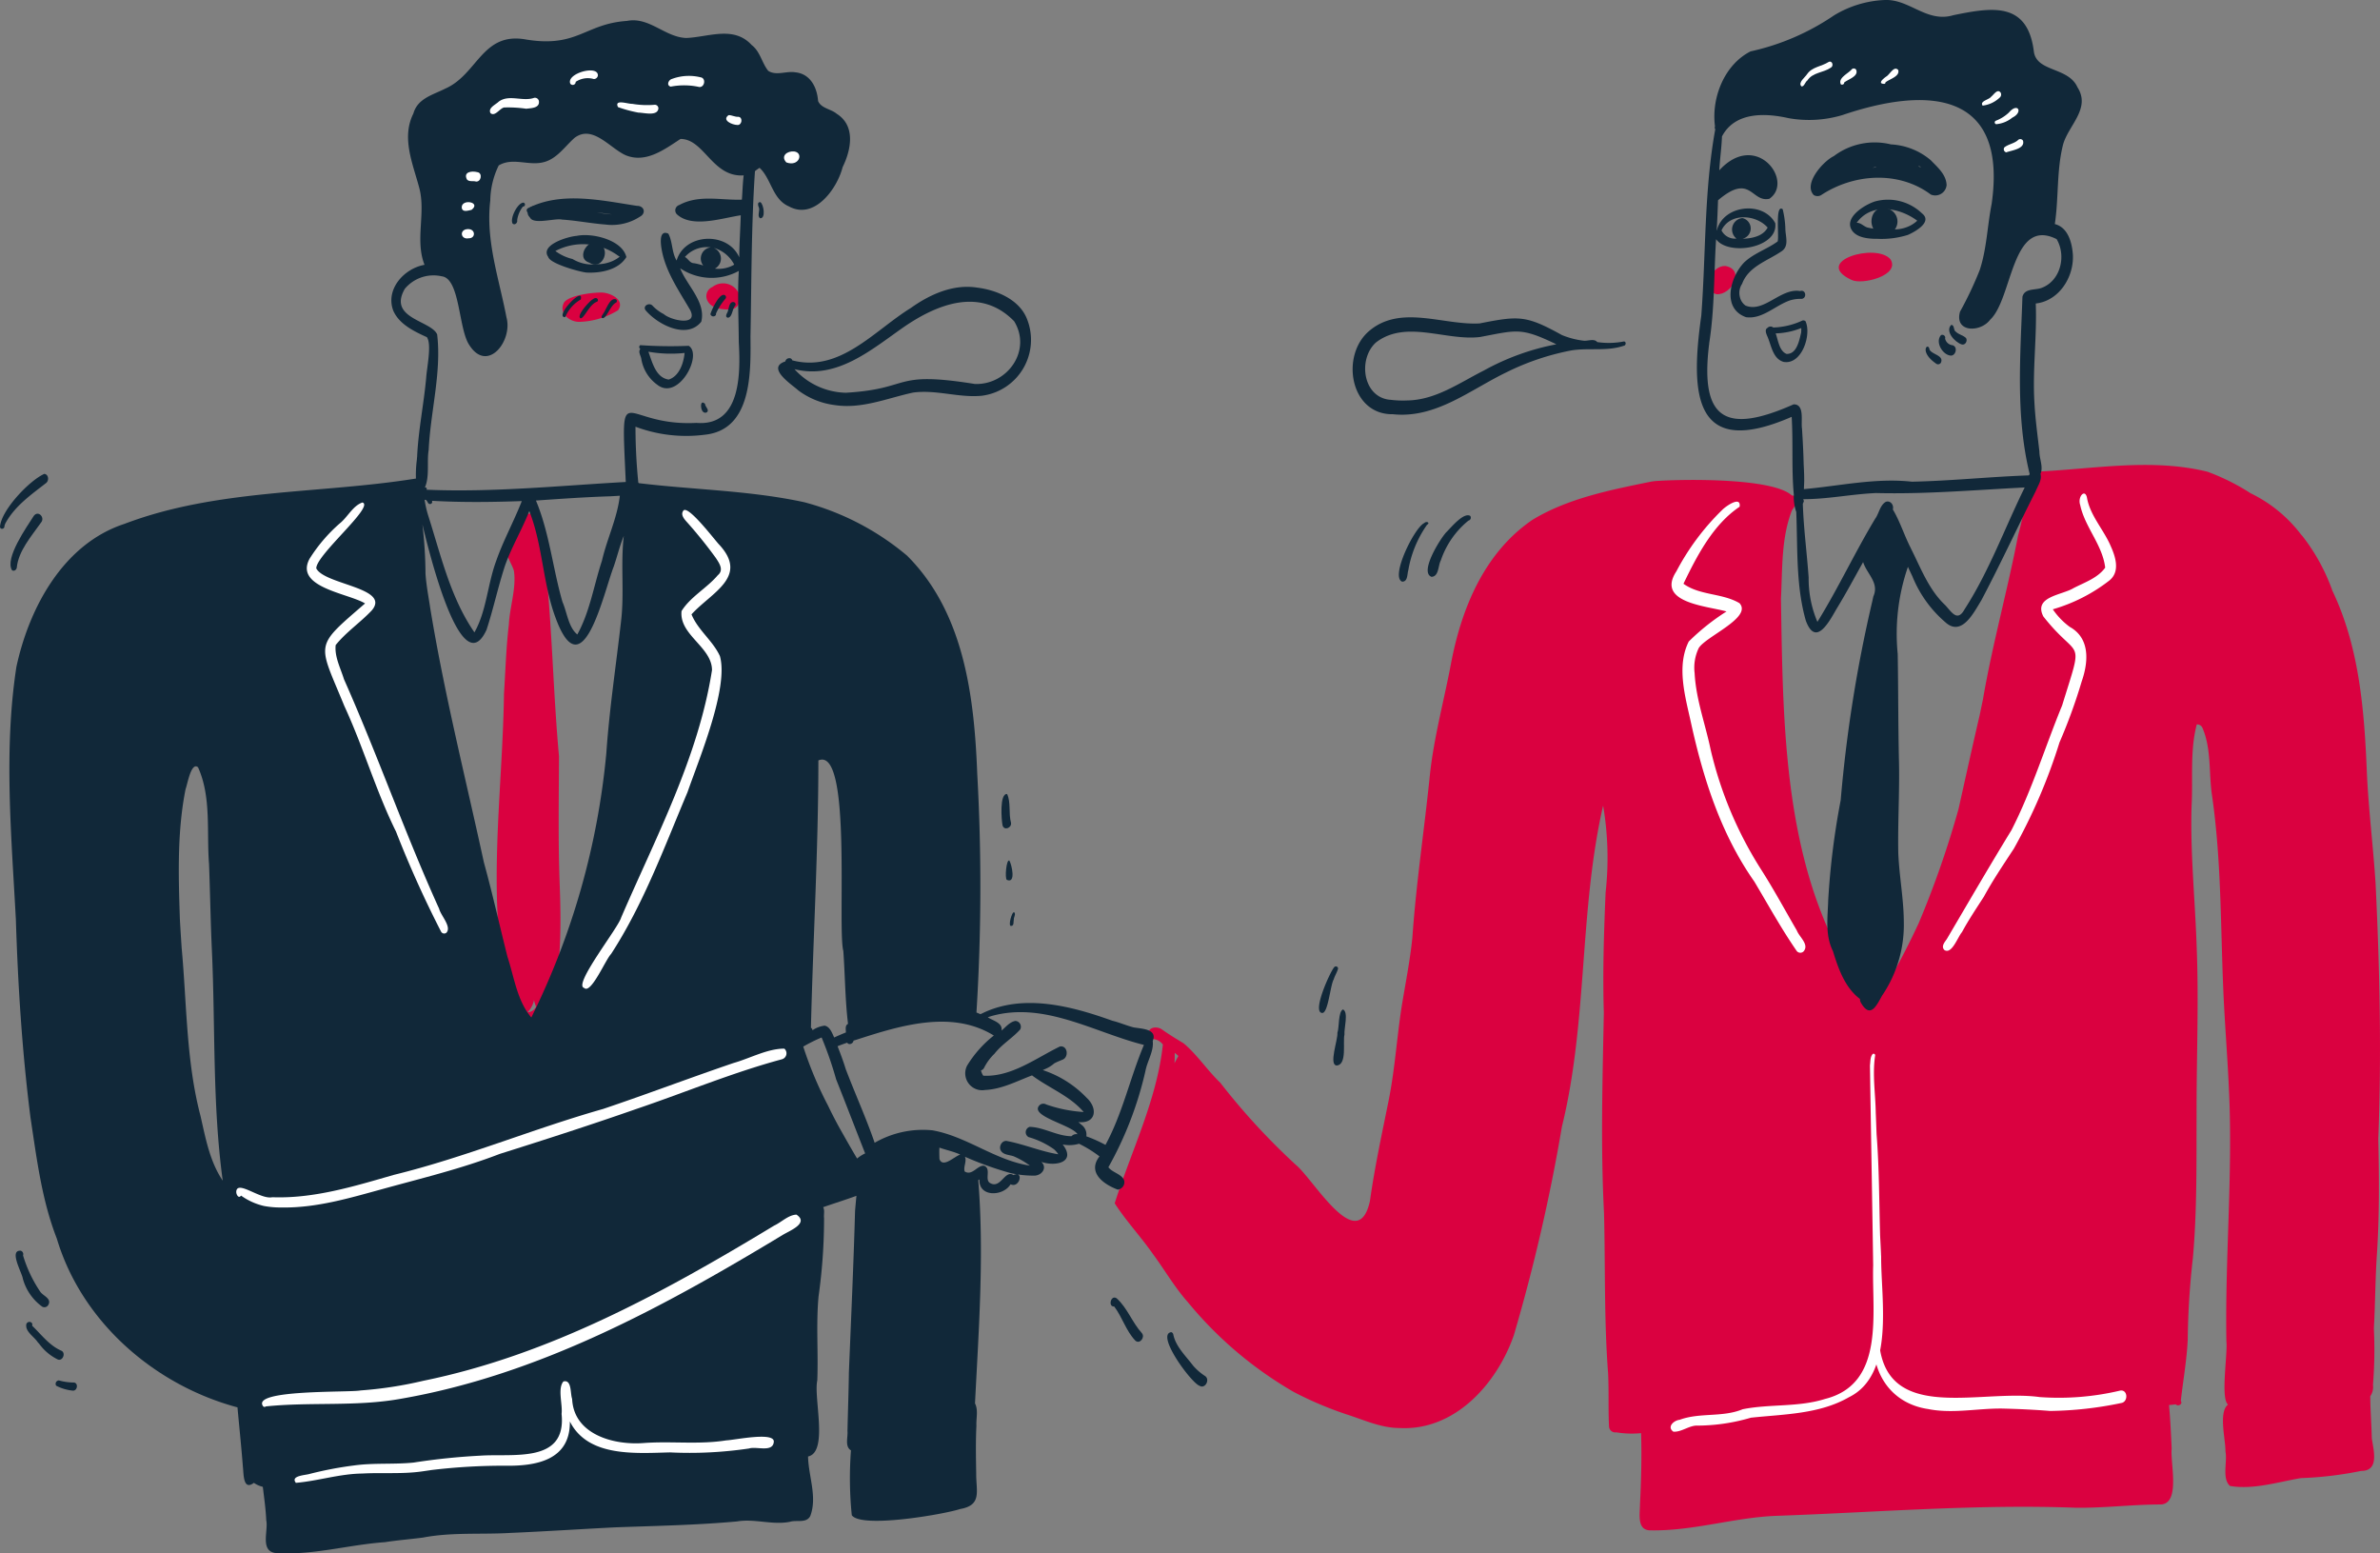 <svg xmlns="http://www.w3.org/2000/svg" width="269.326" height="175.752" viewBox="0 0 269.326 175.752">
  <rect x="0" y="0" width="269.326" height="175.752" fill="#808080" stroke="none"/>
  <g id="Group_277" data-name="Group 277" transform="translate(-908 -5199.637)">
    <g id="Group_276" data-name="Group 276" transform="translate(908 5199.637)">
      <path id="Path_2192" data-name="Path 2192" d="M475.711,840.688c-2.082.075-2.049-6.067-2.527-7.682-1.293-9.968.146-19.981.29-29.973.169-2.61.244-5.226.551-7.825.1-2.01.846-4.02.58-6.029-.2-.939-1.594-2.522-.312-3.131.139-.631.189-1.586.967-1.737-.038-1.6,1.646-2.47,2.177-.563a15.145,15.145,0,0,1,.9,6.406c.615,6.637.751,13.308,1.36,19.945-.015,4.682-.1,9.367.063,14.046C479.865,827.434,480.625,841.348,475.711,840.688Zm.449-1.612a1.115,1.115,0,0,0,.949-.627,3.14,3.14,0,0,1-.239-.755,2.753,2.753,0,0,1-.721,1.381Z" transform="translate(-416.441 -724.551)" fill="#da0140"/>
      <path id="Path_2193" data-name="Path 2193" d="M525.747,614.336c-1.174.088-2.527-.983-1.833-2.206.607-.813,3.264-1.129,4.286-1.106.981.041,2.623.835,1.818,2A8.813,8.813,0,0,1,525.747,614.336Z" transform="translate(-460.072 -577.925)" fill="#da0140"/>
      <path id="Path_2194" data-name="Path 2194" d="M637.989,606.96c-.869-.012-1.974-.139-2.408-1a1.123,1.123,0,0,1,.559-1.549,1.974,1.974,0,0,1,3.045.843.379.379,0,0,1,.071.555A1.176,1.176,0,0,1,637.989,606.96Z" transform="translate(-555.523 -571.94)" fill="#da0140"/>
      <path id="Path_2195" data-name="Path 2195" d="M1414.418,593.605c-1.851-.514-.591-3.258.991-3.2C1417.693,590.815,1416.155,593.7,1414.418,593.605Z" transform="translate(-1220.17 -560.314)" fill="#da0140"/>
      <path id="Path_2196" data-name="Path 2196" d="M1516.122,583.2c-4.477-2.1,2.8-4.235,4.414-2.333C1521.7,582.7,1517.3,583.811,1516.122,583.2Z" transform="translate(-1306.611 -551.535)" fill="#da0140"/>
      <path id="Path_2197" data-name="Path 2197" d="M1013.233,865.323c-1.634.055-1.268-1.811-1.259-2.908.133-2.7.209-5.393.126-8.092a10.76,10.76,0,0,1-2.817-.091.7.7,0,0,1-.812-.656c-.1-1.966-.007-3.937-.1-5.9h0c0-.088-.007-.178-.012-.266l0,.037c-.454-6-.3-12.02-.454-18.031-.394-7.554-.167-15.109-.021-22.664-.142-4.535.008-9.072.2-13.6a35.1,35.1,0,0,0-.282-9.826c-2.718,11.865-1.74,24.37-4.643,36.24l.007-.037c0,.022-.009.043-.014.065l0-.015a205.648,205.648,0,0,1-5.453,23.669l-.023.068.008-.024c-1.935,5.495-6.7,10.808-12.957,10.452-2.059-.009-3.987-.911-5.919-1.53a40.414,40.414,0,0,1-5.953-2.517h0l-.005,0,0,0a43.85,43.85,0,0,1-12.048-10.2c-1.51-1.7-2.64-3.681-3.988-5.5-1.356-1.937-3.012-3.7-4.281-5.676,1.866-5.912,4.778-11.691,5.452-17.972-.769-.929-1.4-.332-1.616-1.049-.175-.93.949-1.073,1.542-.626.786.558,1.61,1.052,2.429,1.553,1.551,1.309,2.666,3.046,4.135,4.445a76.044,76.044,0,0,0,8.568,9.308c2.011,1.656,6.982,10.355,8.373,4.078.534-3.814,1.349-7.57,2.111-11.342.709-3.516.927-7.1,1.478-10.646.422-2.613.953-5.209,1.215-7.845.427-6.1,1.342-12.151,1.965-18.234.451-4.393,1.651-8.657,2.451-12.991l0,.011c1.2-6.175,3.809-12.374,9.18-16.027,4.03-2.442,8.857-3.381,13.429-4.318h0c.042-.008.085-.011.127-.018h0c.034,0,.073-.011.1-.014l.155-.022.054-.007.02,0-.01,0c3.2-.227,13.3-.378,15.466,1.629,1.094.069.368,1.175.016,1.681-1.233,3.159-1.07,6.662-1.246,10,.262,15.782.261,33.1,10.544,46.07a89.119,89.119,0,0,0,5.041-9.355,108.5,108.5,0,0,0,4.5-12.883c0,.016-.007.032-.01.048.005-.026.012-.052.016-.077h0c0-.013.005-.027.009-.04l0,.008c.782-3.5,1.551-7.01,2.368-10.507v0c.008-.036.016-.074.024-.11,0,.007,0,.015-.005.023.126-.592.244-1.185.37-1.777h0s0,0,0,0v0s0,0,0,0h0c1.072-6.255,2.789-12.364,3.986-18.6a31.2,31.2,0,0,0,.8-3.771c.376-1.067-.239-2.912,1.044-3.393,6.495-.273,13.171-1.584,19.584,0a24.813,24.813,0,0,1,4.878,2.435,15.857,15.857,0,0,1,5.7,4.662l-.033-.036.211.237h0a21.941,21.941,0,0,1,3.379,6.177l-.043-.091c3.115,6.464,3.662,13.734,3.946,20.8.2,4.178.724,8.33.986,12.5.461,9.555.677,19.234.3,28.793.1,4.467.132,8.919-.177,13.386-.165,2.687-.174,5.38-.323,8.068a49.668,49.668,0,0,1-.1,6.372,1.837,1.837,0,0,1-.307,1.291c.008,1.582.138,3.166.171,4.744.185,1.323.9,3.725-1.2,3.708a40.8,40.8,0,0,1-6.83.814c-2.6.446-5.395,1.337-8.017.886-.933-.837-.277-2.73-.51-3.9.024-1.345-.818-4.45.292-5.307h0c-.87-.652-.028-5.747-.187-7.146-.165-9.363.72-18.707.307-28.065,0,.008,0,.016,0,.025q-.03-.676-.061-1.352c0,.039,0,.078.006.117-.171-3.48-.449-6.953-.6-10.434,0,.039,0,.078.006.117-.325-7.388-.219-14.812-1.281-22.148-.39-2.567-.044-5.378-1.135-7.778l.047.071a1.123,1.123,0,0,0-.264-.278l.028.023h0l.034.029a.812.812,0,0,0-.219-.114h.008c-.012,0-.024-.008-.037-.011l.021.008-.036-.006a.386.386,0,0,1,.094.029.778.778,0,0,0-.257-.042h.046a.344.344,0,0,0-.062.01c-.782,2.985-.415,6.1-.581,9.15-.169,5.3.388,10.562.566,15.848.264,6.406-.023,12.809-.005,19.216-.019,5.429.06,10.863-.428,16.276l.009-.108a88.81,88.81,0,0,0-.58,9.159c-.1,2.344-.531,4.7-.785,6.994.261.352-.319.678-.573.387-.251.036-.507.056-.76.079.144,1.593.222,3.191.293,4.789a.012.012,0,0,0,0,0c0,.093.008.184.012.277,0-.045,0-.089-.006-.134-.178,1.548,1.019,6.178-1.2,6.315-3.248,0-6.48.422-9.727.369h.019c-11.344-.418-22.7.537-34.036.926C1022.519,863.907,1017.949,865.4,1013.233,865.323Zm59.833-29.1c.016-.164.035-.329.046-.494Q1073.09,835.974,1073.066,836.221ZM959.323,811.476c0,.329,0,.659-.026.988.15-.267.281-.542.448-.8a2.814,2.814,0,0,0-.423-.363C959.322,811.359,959.323,811.418,959.323,811.476Zm71.027-16.659q-.09-.267-.175-.535v0c0-.009-.007-.021-.011-.03Q1030.254,794.534,1030.35,794.817Z" transform="translate(-826.39 -692.177)" fill="#da0140"/>
      <path id="Path_2198" data-name="Path 2198" d="M585.353,656.368a4.486,4.486,0,0,1-1.836-2.989c-.069-.339-.377-.769-.1-1.078a.249.249,0,0,1-.011-.429h0a49.251,49.251,0,0,0,5.483.075C590.511,652.945,587.743,658.2,585.353,656.368Zm1.259-.6c1.207-.375,1.7-1.863,1.811-3.014a14.661,14.661,0,0,1-4.1-.14C584.764,653.788,585.147,655.543,586.612,655.763Z" transform="translate(-510.952 -612.821)" fill="#112839"/>
      <path id="Path_2199" data-name="Path 2199" d="M631.537,697.457c-.284-.276-.32-1.428.251-.858.006.328.545.693.186.953A.349.349,0,0,1,631.537,697.457Z" transform="translate(-552.001 -650.896)" fill="#112839"/>
      <path id="Path_2200" data-name="Path 2200" d="M524,615.946c-.976-.237,2.266-3.578,1.874-2a4.137,4.137,0,0,0-1.7,1.869A.168.168,0,0,1,524,615.946Z" transform="translate(-460.154 -580.062)" fill="#112839"/>
      <path id="Path_2201" data-name="Path 2201" d="M537.082,617.587c-.445-.32.916-1.776,1.247-2.037.2-.138.495-.4.7-.145a.208.208,0,0,1-.062.31C538.067,616.019,537.5,617.688,537.082,617.587Z" transform="translate(-471.408 -581.577)" fill="#112839"/>
      <path id="Path_2202" data-name="Path 2202" d="M554.125,618.3c-.213-.13.024-.346.093-.5v0c.366-.462.744-1.856,1.454-1.627a.234.234,0,0,1,.017.374C555.045,616.808,554.606,618.395,554.125,618.3Z" transform="translate(-485.968 -582.307)" fill="#112839"/>
      <path id="Path_2203" data-name="Path 2203" d="M638.775,615.239a.338.338,0,0,1-.19-.219h0c.114-.457,1.07-2.542,1.654-2.133a.257.257,0,0,1,.047.383,6.71,6.71,0,0,0-1.072,1.683C639.269,615.185,638.972,615.342,638.775,615.239Z" transform="translate(-558.192 -579.473)" fill="#112839"/>
      <path id="Path_2204" data-name="Path 2204" d="M651,620.171c-.3-.086-.153-.365-.064-.56l-.011.029c.231-.369.176-1.371.782-1.227a.268.268,0,0,1,.145.389C651.5,619.151,651.528,620.157,651,620.171Z" transform="translate(-568.647 -584.227)" fill="#112839"/>
      <path id="Path_2205" data-name="Path 2205" d="M515.932,570.681c-.81-.089-4.107-1-4.311-1.76-.975-1.371,2.235-2.323,3.224-2.391,1.764-.37,5.166.468,5.613,2.4C519.57,570.388,517.531,570.765,515.932,570.681Zm1.243-.946a4,4,0,0,0,1.072-.134l-.013,0a3.749,3.749,0,0,0,1.47-.713c-.1-.068-.2-.133-.3-.194l.05.029a6.718,6.718,0,0,0-7.031-.479,5.326,5.326,0,0,0,1.944.906A4.365,4.365,0,0,0,517.175,569.735Z" transform="translate(-449.577 -539.844)" fill="#112839"/>
      <path id="Path_2206" data-name="Path 2206" d="M540.472,574.214c-1.712-.54.081-3.21,1.346-2.028C542.869,573.092,541.733,575.1,540.472,574.214Z" transform="translate(-473.778 -544.494)" fill="#112839"/>
      <path id="Path_2207" data-name="Path 2207" d="M504.847,540.93c-1.64-.124-3.257-.453-4.9-.557-.9-.217-4.091.9-3.617-.8a.2.2,0,0,1-.276-.022l.026.021a.3.3,0,0,1-.013-.474.256.256,0,0,0-.033.033l.016-.019,0,0c3.772-1.965,8.357-.909,12.373-.294h0c.838-.014,1.085.845.331,1.238A5.79,5.79,0,0,1,504.847,540.93Zm-.232-1.25c.337.047.673.083,1.01.107-.564-.079-1.129-.165-1.7-.2Z" transform="translate(-436.355 -515.529)" fill="#112839"/>
      <path id="Path_2208" data-name="Path 2208" d="M497.348,545.038a.7.7,0,0,1-.39-1.28c.369-.2.947-.359,1.182.107l-.024-.037a.411.411,0,0,1,.027.558C498.289,544.884,497.75,545.076,497.348,545.038Z" transform="translate(-436.941 -520.296)" fill="#112839"/>
      <path id="Path_2209" data-name="Path 2209" d="M498.086,546.184c-.009-.449.508-.531.835-.361l-.006,0,.06.023-.029-.011c.262.082.136.536-.13.465a.383.383,0,0,0-.22-.07A.256.256,0,0,1,498.086,546.184Z" transform="translate(-438.171 -522.158)" fill="#112839"/>
      <path id="Path_2210" data-name="Path 2210" d="M484.567,543.605c-.343-.554.563-2.368,1.231-2.368a.228.228,0,0,1-.068.448,3.214,3.214,0,0,0-.649,1.54C485.153,543.507,484.817,543.836,484.567,543.605Z" transform="translate(-426.558 -518.31)" fill="#112839"/>
      <path id="Path_2211" data-name="Path 2211" d="M675.819,542.7c-.4-.246.033-.874-.168-1.274l.006.035c-.086-.213-.181-.615.184-.579C676.214,541.1,676.475,542.746,675.819,542.7Z" transform="translate(-589.795 -518.007)" fill="#112839"/>
      <path id="Path_2212" data-name="Path 2212" d="M1460.045,637.35c-1.235-.368-1.378-1.878-1.837-2.9-.118-.276-.332-.763.018-.945a.474.474,0,0,1,.653-.044c.245-.009.488-.023.73-.056l-.043.005a8.234,8.234,0,0,0,2.529-.7.372.372,0,0,1,.43.032C1463.242,634.245,1462.12,637.72,1460.045,637.35Zm.333-.9c1.173.038,1.442-1.52,1.66-2.416v.005c.012-.174.019-.346.014-.52a8.345,8.345,0,0,1-2.9.606C1459.439,634.892,1459.543,636.1,1460.378,636.446Z" transform="translate(-1258.215 -596.406)" fill="#112839"/>
      <path id="Path_2213" data-name="Path 2213" d="M1432.42,558.125c-2.765-.979-1.806-4.529-.223-6.182,1.1-1.054,2.592-1.5,3.8-2.385.192-.5-.312-4.307.573-3.644l0,0a10.63,10.63,0,0,1,.3,2.134v-.011c-.013.911.495,2.073-.472,2.661-1.609,1.09-3.715,1.691-4.436,3.691l.039-.078a1.845,1.845,0,0,0-.266,1.564l-.018-.055.024.075,0-.005,0,.013-.005-.016a1.628,1.628,0,0,0,.6.906l-.057-.047.083.068-.007-.006c2.1.874,3.98-2.019,6.191-1.638h-.009c.653-.221.812.8.178.884a4.1,4.1,0,0,0-1.245.147C1435.778,556.738,1434.294,558.392,1432.42,558.125Z" transform="translate(-1234.836 -522.239)" fill="#112839"/>
      <path id="Path_2214" data-name="Path 2214" d="M1526.578,543.267c-.973,0-2.266-.084-2.881-.92l.021.023c-1.053-1.459,1.334-2.933,2.548-3.33a5.551,5.551,0,0,1,5.327,1.34c1.24.963-.751,2.076-1.586,2.441A9.988,9.988,0,0,1,1526.578,543.267Zm1.5-1.09a3.935,3.935,0,0,0,2.453-.55l-.007,0a3,3,0,0,0,.537-.414c-2.017-1.5-5.2-2.073-6.854.244.461-.037.8.409,1.224.532A9.237,9.237,0,0,0,1528.081,542.178Z" transform="translate(-1314.103 -516.245)" fill="#112839"/>
      <path id="Path_2215" data-name="Path 2215" d="M1541.114,548.43c-1.53-.475-1.245-3.147.486-2.958A1.511,1.511,0,1,1,1541.114,548.43Z" transform="translate(-1328.335 -521.92)" fill="#112839"/>
      <path id="Path_2216" data-name="Path 2216" d="M1493.264,500.666c-1.224-1.266,1.061-3.831,2.266-4.409a7.68,7.68,0,0,1,6.461-1.326,7.553,7.553,0,0,1,4.516,1.795c.772.8,1.746,1.62,1.787,2.816a1.292,1.292,0,0,1-1.786,1.063c-3.658-2.735-8.769-2.358-12.44.083A.836.836,0,0,1,1493.264,500.666Zm13.84-.935a.369.369,0,0,0,.3-.13,3.776,3.776,0,0,0-.225-.531.662.662,0,0,1-.406.391A1.563,1.563,0,0,0,1507.1,499.732Zm-7.188-2.156.388-.035a.472.472,0,0,1-.031-.048Q1500.094,497.53,1499.916,497.576Zm5.506-.043c-.1-.068-.206-.136-.309-.2a.636.636,0,0,1,.066.119Z" transform="translate(-1288.012 -478.594)" fill="#112839"/>
      <path id="Path_2217" data-name="Path 2217" d="M1586.482,523.177a.591.591,0,0,1,.129-.433c-.049-.459.192-1.234.784-1.006.357.174.3.6.17.9a.65.65,0,0,1-.122.753C1587.141,523.66,1586.525,523.684,1586.482,523.177Z" transform="translate(-1367.94 -501.617)" fill="#112839"/>
      <path id="Path_2218" data-name="Path 2218" d="M1601.875,638.341c-.78-.235-1.94-1.49-1.2-2.217.387,0,.217.62.526.784.332.318.843.4,1.151.713C1602.546,637.935,1602.26,638.448,1601.875,638.341Z" transform="translate(-1379.866 -599.368)" fill="#112839"/>
      <path id="Path_2219" data-name="Path 2219" d="M1593.622,646.172c-.892-.175-1.654-1.576-.981-2.3a.33.33,0,0,1,.455.4.973.973,0,0,0,.852.748C1594.6,645.216,1594.278,646.345,1593.622,646.172Z" transform="translate(-1372.985 -605.958)" fill="#112839"/>
      <path id="Path_2220" data-name="Path 2220" d="M1583.381,654.972c-2.067-1.416-.89-2.524-.775-1.608.291.568,1.631.648,1.3,1.46A.369.369,0,0,1,1583.381,654.972Z" transform="translate(-1364.258 -613.81)" fill="#112839"/>
      <path id="Path_2221" data-name="Path 2221" d="M1423.1,497.45a.808.808,0,0,1-.149-.5c-1.7-1.269-2.46-3.448-3.059-5.409h0c-.91-1.813-.595-3.814-.538-5.775a86.013,86.013,0,0,1,1.413-11.311,156.429,156.429,0,0,1,3.583-22.536v0c.01-.051.022-.1.032-.154,0,.016-.007.033-.01.049.006-.027.012-.055.018-.083h0l.018-.086a.069.069,0,0,0,0,.009l.057-.265,0,.01c.687-1.543-.731-2.526-1.162-3.88-.993,1.783-1.956,3.584-3.023,5.325-.838,1.457-2.354,4.324-3.465,1.286l.024.079c-1.158-3.979-.931-8.245-1.1-12.357a5.067,5.067,0,0,1-.276-1.946c-.275-2.867-.065-5.9-.244-8.82-11.134,4.852-11.479-2.56-10.227-11.458.526-7.014.317-14.144,1.579-21.078a.337.337,0,0,1-.03-.329c-.427-3.216,1.046-6.969,4.023-8.481a27.1,27.1,0,0,0,9.452-4.077,11.994,11.994,0,0,1,5.747-1.738c2.8-.108,4.729,2.59,7.721,1.731l-.078.011c4.392-.9,8.515-1.659,9.221,4.107h0c.33,2.323,3.911,1.712,4.939,4.037,1.52,2.38-1.022,4.3-1.628,6.443-.754,2.938-.489,6.034-.941,9.022,1.492.382,1.938,2.08,2.042,3.439.146,2.532-1.546,5.251-4.2,5.549.147,3.725-.374,7.447-.152,11.178,0-.043,0-.085-.006-.129.089,1.914.36,3.815.572,5.718,0,.826.459,1.725.123,2.509.194.755-.35,1.384-.578,2.064l.037-.106c-2.083,4.106-4.006,8.29-6.16,12.36-.849,1.37-2.214,4.164-4.077,2.458a13.49,13.49,0,0,1-3.731-5.211l.038.081c-.178-.375-.356-.75-.531-1.127a23.218,23.218,0,0,0-1.156,9.853c.068,3.888.05,7.778.131,11.664,0-.007,0-.016,0-.023,0,.027,0,.054,0,.081v-.006c.108,3.6-.133,7.209-.066,10.812.105,2.576.6,5.117.626,7.7,0-.034,0-.069-.005-.1a14.259,14.259,0,0,1-2.46,8.539C1424.842,497.66,1424.145,499.2,1423.1,497.45Zm1.667-57.741c-2.757.118-5.482.7-8.25.694.065.11.123.257.024.364a.293.293,0,0,1-.06.139c.086,2.792.462,5.569.658,8.358a12.494,12.494,0,0,0,.992,5.021c2.372-3.825,4.269-7.932,6.606-11.783l-.031.063c.4-.595.518-1.49,1.161-1.859.522-.2.948.372.8.857.812,1.363,1.275,2.891,1.993,4.3v0l.069.146,0,0,.032.067,0,0c1.107,2.212,2,4.592,3.835,6.318.734.786,1.373,1.939,2.183.478,2.786-4.313,4.552-9.207,6.809-13.794C1435.975,439.362,1430.382,439.85,1424.765,439.709Zm-8.129-1.473c0,.344-.027.686-.036,1.029,4.072-.363,8.118-1.293,12.222-.841,4.42-.091,8.823-.562,13.24-.714a.968.968,0,0,1,.09-.142c-1.615-6.561-1.049-13.394-.822-20.059.244-.98,1.387-.741,2.135-1,2.182-.782,2.857-3.63,1.734-5.53-5.126-2.567-4.972,6.751-7.521,9.117-1.1,1.471-4.077,1.464-3.41-.908a40.4,40.4,0,0,0,2.228-4.708c.8-2.421.858-5,1.35-7.484,1.823-12.766-7.2-13.341-16.911-10.044a13.213,13.213,0,0,1-6.065.343c-2.669-.6-6.065-.725-7.54,2.061-.046,1.285-.237,2.557-.306,3.84,4.2-4.58,8.51,1.271,5.669,3.218-2.062.459-2.109-2.985-5.808.17-.045,1.137-.08,2.275-.158,3.41l.028-.019c.7-2.836,5.2-3.383,6.6-.808.385,2.816-5.3,3.754-6.693,1.821-.251,3.918-.16,7.849-.774,11.738,0-.034.006-.067.008-.1q-.014.162-.027.325l0-.048c-1.047,8.581,1.942,10.156,9.565,6.772,1.277-.028.811,1.9.951,2.743.081,1.288.155,2.577.184,3.868,0-.008,0-.015,0-.023,0,.025,0,.048,0,.074v-.013c.011.236.023.471.034.708h0C1416.625,437.43,1416.637,437.833,1416.636,438.236Zm-7-29.638a1.2,1.2,0,0,1,.009,2.343c1.039-.034,2.323-.265,2.852-1.269-1.337-1.511-4.293-1.693-5.222.32a1.7,1.7,0,0,0,1.695.925A1.3,1.3,0,0,1,1409.636,408.6Z" transform="translate(-1212.469 -383.925)" fill="#112839"/>
      <path id="Path_2222" data-name="Path 2222" d="M124.33,573.079c-1.674-.3-.72-2.525-.973-3.706-.054-1.264-.237-2.517-.387-3.771a3,3,0,0,1-1.01-.452c-1.243.934-1.149-1.044-1.243-1.79-.172-2.254-.411-4.5-.614-6.75-9.389-2.515-17.632-9.668-20.445-19.1-1.709-4.375-2.275-9.071-2.978-13.687-.954-7.492-1.427-15.035-1.66-22.582,0,.027,0,.054,0,.08-.505-9.461-1.379-19.078.064-28.486,1.449-6.725,5.317-13.919,12.219-16.182,10.534-4,22.019-3.37,32.995-5.131a12.567,12.567,0,0,1,.1-2.089v0c.011-.128.021-.256.033-.384,0,.014,0,.029,0,.043.129-3.02.757-5.969,1.026-8.97.065-1.083.651-3.795.08-4.589l.072.027c-1.471-.669-3.2-1.472-3.877-3.034-.91-2.413,1.217-4.771,3.537-5.185-1.095-2.792.159-5.836-.589-8.683-.723-2.739-2.055-5.683-.671-8.435.487-1.725,2.2-2.1,3.607-2.818,3.672-1.608,4.174-6.474,9.156-5.553,5.817.948,6.64-1.785,11.419-2.108,2.514-.492,4.3,1.86,6.708,1.932,2.535-.106,5.36-1.416,7.394.8.968.734,1.146,2.019,1.869,2.914.9.594,2.055,0,3.054.169,1.708.16,2.476,1.7,2.591,3.247.336.831,1.467.9,2.111,1.448,2.164,1.364,1.628,4.085.663,6.04-.631,2.48-3.219,6-6.069,4.439-1.882-.8-1.991-3.136-3.328-4.365a5.766,5.766,0,0,0-.521.372c-.418,6.215-.388,12.482-.507,18.717.039,4.06.171,10.512-5.114,11.1a16.34,16.34,0,0,1-7.9-.9,63.4,63.4,0,0,0,.321,6.335.526.526,0,0,1,.071.054c6.223.753,12.558.823,18.7,2.153a29.954,29.954,0,0,1,11.644,6.051c6.46,6.438,7.6,15.961,7.937,24.649a230.221,230.221,0,0,1-.088,27.035c.152.062.3.127.453.189l.207-.095h0c4.63-2.266,10.107-.82,14.711.836.817.2,1.583.54,2.394.751.886.166,2.752.156,2.183,1.541.141,1.162-.62,2.264-.827,3.4a40.612,40.612,0,0,1-4.192,10.888c.474.622,1.491.75,1.785,1.481a.845.845,0,0,1-.729,1.047c-1.612-.6-3.471-1.947-2.061-3.757a13.934,13.934,0,0,0-2.317-1.431,3.821,3.821,0,0,1-1.848.081c1.575,2.034-.83,2.524-2.423,1.969.7.642.1,1.492-.715,1.555a11.915,11.915,0,0,1-2.725-.276,38.435,38.435,0,0,1-5.2-1.857c.229.524-.2,1.146-.028,1.664.841.53,1.416-.691,2.169-.653.869.29.084,1.513.652,1.929,1.246.809,1.727-1.531,2.694-.866,1.225-.542.7,1.534-.32,1.039-.842,1.4-3.637,1.475-3.522-.549-.046.029-.092.057-.138.083.681,8.377.057,16.86-.368,25.261.391.75.117,1.7.16,2.523-.09,1.816-.053,3.637-.023,5.455-.016,1.949.679,3.537-1.814,3.969-1.846.605-11.211,2.222-12.266.7a41.737,41.737,0,0,1-.093-7.336c-.724-.435-.326-1.493-.395-2.192.049-2.208.131-4.411.16-6.617.249-6.1.528-12.2.7-18.309l-.007.09q.075-.886.162-1.772c-1.246.456-2.513.849-3.765,1.286.2.377.049.816.1,1.222,0-.041,0-.081,0-.122a63.3,63.3,0,0,1-.624,9.006c-.289,3.162-.018,6.338-.142,9.5-.438,1.934,1.279,8.107-1.044,8.6.039,2.224,1.069,4.575.25,6.738-.445.843-1.515.42-2.277.644l.019,0c-2.016.416-4.009-.378-6.039-.032-4.581.416-9.176.5-13.769.667-3.97.2-7.936.463-11.907.633-3.289.194-6.6-.1-9.853.525h0l.055-.007c-1.48.194-2.968.305-4.444.54l.1-.014C132.631,572.149,128.523,573.4,124.33,573.079Zm47.272-31.3-.036.024q.326-.2.656-.4Q171.91,541.589,171.6,541.781Zm-57.815-37.136c.586,6.353.508,12.834,2.141,19.032.569,2.5,1.043,5.123,2.506,7.285-1.177-8.636-.829-17.393-1.228-26.082,0,.006,0,.012,0,.017-.151-3.29-.2-6.585-.326-9.876,0,.02,0,.04,0,.06-.281-3.605.283-7.536-1.246-10.9l.039.044c-.807-.773-1.232,1.916-1.445,2.441-.95,4.77-.809,9.675-.65,14.512h0s0,.008,0,.012v0c0,.035,0,.07,0,.1,0-.009,0-.018,0-.027C113.639,502.39,113.713,503.518,113.786,504.645Zm84.936,20.617c3.917.688,7.1,3.4,11.049,4a8.961,8.961,0,0,0-1.841-1.059c-.481-.168-1.142-.15-1.437-.626s.144-1.248.734-1.092h0c1.955.381,3.808,1.179,5.758,1.492a2.617,2.617,0,0,0-.533-.606l.056.045a9.459,9.459,0,0,0-2.884-1.382.634.634,0,0,1,.125-1.159c1.611.043,3.1,1.053,4.733,1.059a.743.743,0,0,1,.679-.226c-.631-1.07-5.664-2.078-4.237-3.336a.651.651,0,0,1,.7-.029,15.717,15.717,0,0,0,4.236.852c-1.591-1.853-3.937-2.709-5.846-4.144-1.718.653-3.449,1.573-5.31,1.651a1.913,1.913,0,0,1-2.035-2.76,12.914,12.914,0,0,1,3.023-3.4c-4.741-2.93-10.558-1.138-15.467.449l.076-.023-.489.151c-.037.338-.506.552-.716.233-.365.124-.729.255-1.087.4.337.865.664,1.734.934,2.622l0-.006a.154.154,0,0,1,.005.016h0c0,.008,0,.016.007.024l0-.009c.007.022.014.043.021.066l0-.011c1.049,2.751,2.271,5.434,3.23,8.223A10.906,10.906,0,0,1,198.722,525.262Zm.818,3.261c.386,1.044,1.707-.316,2.353-.511-.755-.35-1.577-.508-2.358-.787C199.512,527.656,199.524,528.091,199.54,528.523Zm-11.106-3.165c.584,1.039,1.171,2.074,1.783,3.1a4.3,4.3,0,0,1,.913-.581c-1.1-2.784-2.167-5.581-3.276-8.36l0,.009a41.293,41.293,0,0,0-1.652-4.764,18.3,18.3,0,0,0-2.076,1.032,42.645,42.645,0,0,0,2.795,6.663l-.011-.021c.015.031.029.062.044.093l0-.006C187.414,523.484,187.91,524.427,188.434,525.358Zm27.168-.726a1.374,1.374,0,0,1,.558,1.312,16.283,16.283,0,0,1,2.167.971c1.943-3.582,2.778-7.58,4.349-11.31-5.624-1.411-11.246-4.936-17.24-3.27l.047-.014c-.16.049-.318.1-.474.161.572.374,1.718.626,1.552,1.5.482-.4.928-.974,1.567-1.093a.66.66,0,0,1,.545.971h0c-.872.972-2.078,1.675-2.906,2.739a5.82,5.82,0,0,0-1.165,1.571.551.551,0,0,1-.361.313,1.7,1.7,0,0,0,.256.606c3.185.156,5.932-1.975,8.672-3.306.849-.156,1.037,1.128.355,1.466-.334.149-.681.266-1,.448a3.737,3.737,0,0,1-1.054.647l.054-.026-.291.135a12.094,12.094,0,0,1,4.975,3.146c1.28,1.19,1.055,2.94-.952,2.737C215.375,524.43,215.491,524.529,215.6,524.632Zm-29.057-11.208c.615.124.841.839,1.081,1.34.437-.2.879-.393,1.326-.57,0-.329-.123-.79.24-.972-.332-2.748-.335-5.543-.536-8.309,0,.016,0,.031,0,.047-.687-2.725,1.015-23.2-2.819-21.542,0,10.081-.6,20.159-.843,30.25a.328.328,0,0,1,.177.278A3.064,3.064,0,0,1,186.544,513.424Zm-44.651-47.363c1.586,9.719,4,19.264,6.09,28.885.973,3.538,1.771,7.121,2.668,10.678.762,2.311,1.086,4.979,2.7,6.876a85.074,85.074,0,0,0,8.5-30.017c0,.041-.007.08-.011.121.345-4.993,1.1-9.943,1.664-14.911.39-3.221-.063-6.457.314-9.675-.466,1.124-.741,2.31-1.137,3.458l.008-.021c-1.183,3.049-3.55,14.147-6.6,5.8-1.451-3.9-1.44-8.176-2.965-12.053-.815,2.08-1.971,4.008-2.726,6.11-.8,2.412-1.321,4.91-2.112,7.322-2.944,6.428-6.778-9.959-7.257-11.918a50.349,50.349,0,0,1,.349,5.585c0-.007,0-.014,0-.021.084,1.257.319,2.5.512,3.744l-.007-.041C141.884,466.009,141.889,466.034,141.894,466.061ZM96.505,504.737s0,.028,0,.032c-.007-.153-.014-.306-.021-.459C96.493,504.453,96.5,504.6,96.505,504.737ZM162.29,453.53c-2.808.088-5.61.287-8.413.479,1.534,3.672,1.9,7.675,3.005,11.477.519,1.18.667,2.861,1.676,3.679,1.419-2.553,1.876-5.584,2.791-8.35.568-2.481,1.728-4.8,2.022-7.345Zm-20.526,2.426c1.395,4.419,2.483,9.108,5.153,12.969,1.358-2.383,1.485-5.423,2.438-8.016.81-2.345,2.021-4.527,2.923-6.838-3.383.121-6.782.16-10.161-.031.129.39-.38.519-.5.134l.019.027c-.058-.087-.117-.17-.182-.25l-.178-.029a12.056,12.056,0,0,0,.485,2.022l0-.014Zm-.262-3.17c7.517.321,15.033-.457,22.54-.876-.551-12.379-.636-6.233,8-6.685,5.029.413,4.991-5.575,4.79-9.148-.016-2.682-.155-5.363,0-8.044a6.4,6.4,0,0,1-6.635-.3c.763,1.95,2.941,3.831,2.391,6.044-1.623,2.051-4.941.321-6.3-1.289-.372-.507.428-.929.788-.517a4.662,4.662,0,0,0,1.271.949c.777.7,3.944,1.416,2.981-.467-1.238-2.142-2.724-4.242-3.2-6.715-.12-.628-.4-2.425.73-1.925.493.9.372,2.113.938,3.042.925-3.122,5.8-3.306,7.089-.356.011-1.589.122-3.173.169-4.762-2.1.309-5.523,1.485-7.241-.125a.633.633,0,0,1,.321-1.046l-.039.011c2.225-1.213,4.708-.52,7.088-.609.069-.915.091-1.834.2-2.746-3.546.235-4.447-4.113-7.144-4.125-1.8,1.176-3.9,2.769-6.173,1.859-1.786-.765-3.749-3.523-5.809-1.987-1.105.973-2.011,2.391-3.514,2.759-1.7.445-3.492-.581-5.078.369a9.316,9.316,0,0,0-.954,3.935l0-.024c0,.018,0,.036,0,.054v0c-.546,4.53.994,8.837,1.829,13.214.747,2.679-2.162,6.38-4.215,3.123-1.222-1.828-1.031-7.513-3.1-7.757a4.223,4.223,0,0,0-4.185,1.411c-1.957,3.381,2.987,3.576,3.66,5.169.506,4.316-.76,8.734-.961,13.08,0-.008,0-.017,0-.026-.226,1.387.131,2.988-.43,4.267C141.47,452.486,141.573,452.638,141.5,452.786Zm32.666-27.273a1.294,1.294,0,0,1-.039,2.258,3.488,3.488,0,0,0,2.186-.449,3.749,3.749,0,0,0-2.322-1.9A.818.818,0,0,1,174.168,425.513Zm-1.467,1.87.109.038a1.27,1.27,0,0,1,.852-2.054,3.3,3.3,0,0,0-2.927,1.087c.376.191.54.691,1.029.707l-.08-.015A7.2,7.2,0,0,1,172.7,427.383Z" transform="translate(-93.229 -397.379)" fill="#112839"/>
      <path id="Path_2223" data-name="Path 2223" d="M1384.478,1244.718c-.767-.536.064-1.288.729-1.344l-.015,0c2.3-.845,4.831-.246,7.13-1.192,3.078-.618,6.313-.208,9.34-1.172l-.021.007c6.832-1.714,5.281-9.7,5.449-15.125-.112-7.539-.249-15.079-.365-22.616.065-.426.01-.95.312-1.287a.176.176,0,0,1,.272.185c-.328,2.165.05,4.374.074,6.552,0-.015,0-.03,0-.046.037.8.06,1.594.093,2.39,0-.012,0-.023,0-.035,0,.016,0,.032,0,.049v-.007c.3,3.833.287,7.676.4,11.516v-.035c.034.679.073,1.357.1,2.035v-.019c0,.116.01.231.016.347v-.014c-.031,4.861,1.589,13.341-3.654,15.919-3.352,1.922-7.348,1.911-11.085,2.312a21.614,21.614,0,0,1-6.229.895C1386.148,1244.1,1385.334,1244.785,1384.478,1244.718Z" transform="translate(-1195.117 -1082.738)" fill="#fff"/>
      <path id="Path_2224" data-name="Path 2224" d="M1561.644,1421.874c-1.8-.146-3.6-.228-5.41-.272-2.809-.037-5.66.62-8.444.044l.089.017c-4.327-.625-6.577-4.226-6.185-8.425-.015-1.588.883-1.248.557-.709-.3,11.258,11.129,6.789,18.2,7.772a30.033,30.033,0,0,0,9.118-.732c.866-.146.933,1.243.152,1.4A41.617,41.617,0,0,1,1561.644,1421.874Z" transform="translate(-1329.646 -1262.236)" fill="#fff"/>
      <path id="Path_2225" data-name="Path 2225" d="M1399.027,824.259c-1.749-2.526-3.227-5.223-4.8-7.858l.019.028c-3.812-5.414-5.818-11.731-7.216-18.137-.635-2.885-1.62-6.263-.22-9.047a25.262,25.262,0,0,1,4.273-3.4c-2.221-.627-8.011-.974-5.677-4.535a27.618,27.618,0,0,1,5.228-6.991c.393-.391,2.115-1.6,1.932-.324-2.987,2-4.818,5.527-6.355,8.715,1.852,1.342,4.416,1.047,6.342,2.2,1.476,1.617-3.792,3.742-4.614,5.074a5.139,5.139,0,0,0-.466,2.836c.153,2.967,1.213,5.765,1.812,8.653a43.684,43.684,0,0,0,5.676,13.511l-.052-.079c1.476,2.286,2.762,4.688,4.132,7.038.271.73,1.415,1.565.779,2.345A.519.519,0,0,1,1399.027,824.259Z" transform="translate(-1195.706 -716.663)" fill="#fff"/>
      <path id="Path_2226" data-name="Path 2226" d="M1595.758,818.734c-.415-.427.07-.923.316-1.294l-.045.067c2.423-4.122,4.826-8.259,7.324-12.337,2.322-4.541,3.8-9.411,5.733-14.108,2.513-8.13,1.947-4.869-2.131-10.07-1.141-2.258,2.122-2.4,3.432-3.208l-.062.03.084-.04-.02.009c1.247-.643,2.718-1.129,3.569-2.307-.3-2.578-2.3-4.574-2.829-7.089-.328-.971.6-1.941.785-.73.376,1.955,1.877,3.535,2.658,5.351.558,1.237,1.1,2.9-.129,3.91a18.98,18.98,0,0,1-6.413,3.27,8.192,8.192,0,0,0,1.993,2.043l-.047-.038c2.3,1.3,2.083,3.983,1.321,6.16a60.906,60.906,0,0,1-2.5,6.871l0-.011a62.387,62.387,0,0,1-5.18,12.06c-1.166,1.779-2.36,3.539-3.377,5.41-.854,1.328-1.739,2.638-2.49,4.03C1597.279,817.24,1596.6,819.282,1595.758,818.734Z" transform="translate(-1375.729 -711.25)" fill="#fff"/>
      <path id="Path_2227" data-name="Path 2227" d="M1485.037,434.557c-.422-.435.411-1.012.638-1.385l0,.006c.571-.841,1.64-.865,2.437-1.383.417-.209.614.46.251.644-.868.6-2.047.507-2.668,1.468l.024-.028C1485.459,434.039,1485.349,434.618,1485.037,434.557Z" transform="translate(-1281.183 -424.784)" fill="#fff"/>
      <path id="Path_2228" data-name="Path 2228" d="M1515.947,438.874c-.359-.736.864-1.226,1.255-1.723a.328.328,0,0,1,.465.054c.345.762-.9,1.088-1.348,1.466C1516.343,438.867,1516.1,438.969,1515.947,438.874Z" transform="translate(-1307.632 -429.332)" fill="#fff"/>
      <path id="Path_2229" data-name="Path 2229" d="M1547.817,438.971h.007c-.81-.02-.079-.609.218-.822.409-.219.887-1.281,1.369-.746.205.738-.989,1.014-1.446,1.4a.145.145,0,0,1-.139.165h-.01Z" transform="translate(-1334.603 -429.481)" fill="#fff"/>
      <path id="Path_2230" data-name="Path 2230" d="M1626,456.344c-.361-.522.744-.662.98-1.023.29-.221.706-.932,1.064-.44a.456.456,0,0,1-.123.566A3.359,3.359,0,0,1,1626,456.344Z" transform="translate(-1401.642 -444.395)" fill="#fff"/>
      <path id="Path_2231" data-name="Path 2231" d="M1635.98,469.588a.207.207,0,0,1-.012-.4h0a4.5,4.5,0,0,0,1.5-.959l-.028.024c1-1.163,1.626-.016.372.592l.008,0-.042.028h0A3.343,3.343,0,0,1,1635.98,469.588Z" transform="translate(-1410.093 -455.537)" fill="#fff"/>
      <path id="Path_2232" data-name="Path 2232" d="M1643.157,493.423a.36.36,0,0,1-.215-.555c.444-.375,1.137-.432,1.58-.864a.355.355,0,0,1,.53.1C1645.311,493.032,1643.773,493.194,1643.157,493.423Z" transform="translate(-1416.125 -476.187)" fill="#fff"/>
      <path id="Path_2233" data-name="Path 2233" d="M340.43,822.6a121.719,121.719,0,0,1-5.118-11.365l0,.008c-2.267-4.584-3.679-9.531-5.829-14.172-2.987-7.3-3.5-6.558,2.341-11.612-1.883-1.153-8.029-1.807-6.281-5.056a18.1,18.1,0,0,1,3.391-3.977c.905-.708,1.5-2.022,2.593-2.39,1.422.417-5.26,5.944-5.224,7.458l0-.007c.916,1.863,8.507,2.191,6.27,4.772-1.29,1.366-2.889,2.434-4.074,3.909-.143,1.322.554,2.615.936,3.858,3.824,8.6,6.916,17.493,10.806,26.052l-.03-.062c.189.762,1.443,2.028.816,2.7A.4.4,0,0,1,340.43,822.6Z" transform="translate(-290.513 -717.184)" fill="#fff"/>
      <path id="Path_2234" data-name="Path 2234" d="M539.322,833.863c-1.28-.326,3.863-6.787,4.191-7.963,3.925-9.089,8.741-18.138,10.281-28-.01-2.615-3.736-3.976-3.446-6.677,1.016-1.627,2.864-2.591,4.1-4.053.74-.609.136-1.4-.261-2.016l.044.067a51.619,51.619,0,0,0-3.391-4.192c-.245-.285-.574-.719-.328-1.1.407-.974,3.621,3.307,4.1,3.785,3.366,3.648-.865,5.39-3.138,7.885.724,1.781,2.416,2.979,3.214,4.72,1.021,3.6-2.378,11.684-3.667,15.4-2.62,6.2-4.968,12.642-8.649,18.306C541.754,830.642,540.09,834.623,539.322,833.863Z" transform="translate(-473.222 -722.089)" fill="#fff"/>
      <path id="Path_2235" data-name="Path 2235" d="M275.543,1215.976a10.058,10.058,0,0,1-2.071-.184l.069.013a7.253,7.253,0,0,1-2.585-1.173c-.279.39-.546-.133-.543-.421.066-1.421,2.72.905,4.081.606,4.718.17,9.27-1.24,13.755-2.531,8.066-1.975,15.738-5.209,23.718-7.468l-.007,0c4.934-1.66,9.8-3.512,14.732-5.189,1.872-.53,3.833-1.629,5.745-1.624a.7.7,0,0,1-.259,1.2c-5.581,1.5-10.94,3.745-16.413,5.6-5.144,1.8-10.341,3.477-15.541,5.114-4.29,1.657-8.759,2.73-13.184,3.95C283.282,1214.9,279.479,1216.045,275.543,1215.976Z" transform="translate(-243.679 -1079.361)" fill="#fff"/>
      <path id="Path_2236" data-name="Path 2236" d="M290.565,1348.56c-1.459-1.945,9.828-1.545,11.02-1.8a44.653,44.653,0,0,0,7.105-1.093c14.357-2.929,27.28-10.049,39.7-17.558.83-.385,1.6-1.2,2.519-1.241,1.467.97-.789,1.828-1.54,2.29-13.488,8.145-27.616,15.861-43.326,18.562-5.012.89-10.127.325-15.171.846A.231.231,0,0,1,290.565,1348.56Z" transform="translate(-260.783 -1189.444)" fill="#fff"/>
      <path id="Path_2237" data-name="Path 2237" d="M315.885,1467.705c-.645-.806,1.033-.86,1.517-1a41.426,41.426,0,0,1,5.108-.974c2.218-.3,4.464-.094,6.687-.319a73.7,73.7,0,0,1,7.509-.78c3.741-.266,9.83.927,9.243-4.726.141-1.062-.478-2.868.211-3.673.962-.248.759,1.382.984,1.966.176,4.041,4.713,5.268,8.109,5,3.113-.23,6.233.195,9.333-.3.9-.027,5.567-1.03,5.377.2-.142,1.195-1.967.45-2.792.717a45.832,45.832,0,0,1-8.959.443h.075c-3.884.084-9.34.6-11.4-3.5.06,4.387-3.811,5.072-7.371,5.007a68.939,68.939,0,0,0-8.391.5l.037-.005-.071.01.033,0c-.245.036-.491.073-.736.107h.008l-.335.047.049-.007c-2.233.312-4.491.108-6.733.235C320.84,1466.682,318.381,1467.492,315.885,1467.705Z" transform="translate(-282.4 -1299.934)" fill="#fff"/>
      <path id="Path_2238" data-name="Path 2238" d="M467.466,461.54c-.33-.6.573-.966.923-1.309,1.163-.867,2.715.034,4.02-.435a.457.457,0,0,1,.533.426c.058.757-.909.739-1.441.811a14.091,14.091,0,0,0-2.516-.141C468.482,461.017,467.973,461.944,467.466,461.54Z" transform="translate(-411.953 -448.73)" fill="#fff"/>
      <path id="Path_2239" data-name="Path 2239" d="M529.539,440.106c-.488-1.152,3.142-2.166,3.121-.933a.455.455,0,0,1-.463.41,2.45,2.45,0,0,0-2.049.319A.335.335,0,0,1,529.539,440.106Z" transform="translate(-465.002 -430.641)" fill="#fff"/>
      <path id="Path_2240" data-name="Path 2240" d="M568.663,464.595l-.029-.005h0l-.121-.023.028.005a15.3,15.3,0,0,1-2.188-.6c-.474-.948,1.155-.336,1.6-.372a10.016,10.016,0,0,0,2.569.105.407.407,0,0,1,.4.44C570.794,465.03,569.3,464.6,568.663,464.595Z" transform="translate(-496.417 -451.853)" fill="#fff"/>
      <path id="Path_2241" data-name="Path 2241" d="M609.309,444.138a7.953,7.953,0,0,0-3.224-.04c-.521-.132-.254-.778.155-.877a5.518,5.518,0,0,1,3.23-.177C610.11,443.142,609.925,444.2,609.309,444.138Z" transform="translate(-530.184 -434.296)" fill="#fff"/>
      <path id="Path_2242" data-name="Path 2242" d="M652.115,474.406c-.552,0-1.8-.532-.984-1.112.364-.014.723.223,1.119.19C652.79,473.553,652.632,474.469,652.115,474.406Z" transform="translate(-568.682 -460.268)" fill="#fff"/>
      <path id="Path_2243" data-name="Path 2243" d="M696.01,502.705c-.689-.729.108-1.328.9-1.239C697.99,501.617,697.464,503.235,696.01,502.705Z" transform="translate(-607.025 -484.328)" fill="#fff"/>
      <path id="Path_2244" data-name="Path 2244" d="M445.5,541.486c-.059-1.057,2.264-.64,1.109.245l.006,0C446.242,541.8,445.581,542.064,445.5,541.486Z" transform="translate(-393.249 -517.988)" fill="#fff"/>
      <path id="Path_2245" data-name="Path 2245" d="M446.359,562.813c-.82.162-1.069-.818-.3-1.015C447.162,561.575,447.246,562.837,446.359,562.813Z" transform="translate(-393.331 -535.852)" fill="#fff"/>
      <path id="Path_2246" data-name="Path 2246" d="M449.911,518.264c-.33-.1-.775.059-1.018-.23-.449-.865.551-1,1.174-.83C450.689,517.285,450.506,518.334,449.911,518.264Z" transform="translate(-396.051 -497.726)" fill="#fff"/>
      <path id="Path_2247" data-name="Path 2247" d="M1196,790.908c-1.406-.513,1-4.338,1.674-5.051.533-.516,1.94-2.274,2.7-1.847a.341.341,0,0,1-.2.539,9.878,9.878,0,0,0-3.126,4.507C1196.73,789.639,1196.849,790.859,1196,790.908Z" transform="translate(-1034.004 -725.645)" fill="#112839"/>
      <path id="Path_2248" data-name="Path 2248" d="M1173.517,795.93c-1.369-.54,1.41-6.161,2.515-6.635.229-.246.7-.039.3.2a12.632,12.632,0,0,0-2.119,5.146C1174.074,795.092,1174.172,795.935,1173.517,795.93Z" transform="translate(-1014.847 -730.121)" fill="#112839"/>
      <path id="Path_2249" data-name="Path 2249" d="M864.684,1003.863c-.121-.6-.352-3.62.52-3.529.441.931.153,2.207.439,3.242C865.755,1004.164,864.851,1004.531,864.684,1003.863Z" transform="translate(-751.237 -910.496)" fill="#112839"/>
      <path id="Path_2250" data-name="Path 2250" d="M868.09,1054.107c-.249-.159-.063-2.345.281-2.191C868.64,1052.359,869.153,1054.574,868.09,1054.107Z" transform="translate(-754.152 -954.556)" fill="#112839"/>
      <path id="Path_2251" data-name="Path 2251" d="M871.22,1093.663c-.4.089.106-1.735.354-1.533.2.2-.076.559-.053.819C871.454,1093.185,871.575,1093.653,871.22,1093.663Z" transform="translate(-756.795 -988.903)" fill="#112839"/>
      <path id="Path_2252" data-name="Path 2252" d="M697.6,620a8.682,8.682,0,0,1-4.094-1.645c-.8-.714-3.688-2.572-1.49-3.29a.457.457,0,0,1,.458-.368l-.015,0a.317.317,0,0,1,.342.243c5.384,1.414,9.258-3.35,13.389-5.905l-.033.022.085-.056-.029.019c2.166-1.541,4.793-2.732,7.507-2.309,2.217.279,4.775,1.338,5.645,3.551a6.372,6.372,0,0,1-5.117,8.685c-2.594.253-5.169-.717-7.777-.358C703.548,619.218,700.666,620.476,697.6,620Zm1.271-1.394c7.59-.453,5.124-2.507,14.6-.991,3.7.124,6.465-3.8,4.438-7.1-3.784-3.88-8.661-1.977-12.51.676l.026-.018c-3.654,2.549-7.583,5.977-12.37,4.766A8.073,8.073,0,0,0,698.873,618.607Z" transform="translate(-603.148 -574.171)" fill="#112839"/>
      <path id="Path_2253" data-name="Path 2253" d="M1141.81,641.229c-4.862.078-5.97-6.651-2.694-9.418l-.025.022.015-.013-.026.022.089-.078-.02.018c3.556-2.986,8.366-.6,12.463-.827,4.475-.879,5.245-.935,9.327,1.321a9.292,9.292,0,0,0,2.443.633c.485.058,1.2-.279,1.538.156a9,9,0,0,0,3.015-.067c.292-.014.261.464-.009.485-1.933.664-3.983.2-5.968.534a28.544,28.544,0,0,0-7.324,2.478l.081-.039C1150.574,638.434,1146.678,641.744,1141.81,641.229Zm1.591-1.558c3.237-.043,5.916-1.989,8.7-3.39a27.522,27.522,0,0,1,8.2-2.964c-4.008-1.931-4.44-1.616-8.618-.828-3.862.486-8.408-2.007-11.81.632l.061-.053c-2.123,1.836-1.579,6.263,1.568,6.53l-.1-.02A11.077,11.077,0,0,0,1143.4,639.671Z" transform="translate(-984.179 -594.363)" fill="#112839"/>
      <path id="Path_2254" data-name="Path 2254" d="M1122.677,1173.876c-.975-.01.13-2.932.054-3.7.231-.645.069-2.364.633-2.648.657.306.1,2.164.168,2.839C1123.323,1171.248,1123.847,1173.735,1122.677,1173.876Z" transform="translate(-971.388 -1053.322)" fill="#112839"/>
      <path id="Path_2255" data-name="Path 2255" d="M1111.442,1139.42c-1.083-.177.909-4.568,1.379-5.139h0l.017-.021h0a.242.242,0,0,1,.44.161c-.111.413-.364.785-.485,1.2C1112.387,1136.311,1112.156,1139.593,1111.442,1139.42Z" transform="translate(-961.864 -1024.817)" fill="#112839"/>
      <path id="Path_2256" data-name="Path 2256" d="M952.12,1396.108c-1.057-1.1-1.476-2.655-2.394-3.864-.733.054-.377-1.383.284-.923,1.215,1.1,1.755,2.739,2.854,3.944C953.243,1395.724,952.625,1396.551,952.12,1396.108Z" transform="translate(-823.64 -1244.425)" fill="#112839"/>
      <path id="Path_2257" data-name="Path 2257" d="M996.969,1424.149c-.913-.3-4.976-5.8-3.191-6.061a.348.348,0,0,1,.238.3c.288,1.35,1.419,2.41,2.234,3.49a6.441,6.441,0,0,0,1.359,1.178C998.192,1423.452,997.617,1424.558,996.969,1424.149Z" transform="translate(-861.237 -1267.368)" fill="#112839"/>
      <path id="Path_2258" data-name="Path 2258" d="M95.293,789.124c-.863-1.338,1.676-4.918,2.471-6.168.515-.645,1.294.218.806.776-1.075,1.531-2.557,3.2-2.741,5.093C95.805,789.068,95.513,789.283,95.293,789.124Z" transform="translate(-93.93 -724.605)" fill="#112839"/>
      <path id="Path_2259" data-name="Path 2259" d="M86.978,757.777c.153-1.9,3.321-5.224,5.015-5.98.506.064.556.788.181,1.052-1.7,1.32-3.541,2.613-4.585,4.545l.022-.043a1.292,1.292,0,0,0-.131.369h0q0,.009,0,.018a.247.247,0,0,1,.006-.057l-.005.024v-.023h0c0-.012,0-.024-.006-.036h0a.334.334,0,0,1,.006.066h0C87.508,758.046,87,758.147,86.978,757.777Z" transform="translate(-86.978 -698.183)" fill="#112839"/>
      <path id="Path_2260" data-name="Path 2260" d="M102.164,1361.165a5.769,5.769,0,0,1-2.182-3.159c-.1-.683-1.611-3.262-.235-3.164l-.014-.005a.416.416,0,0,1,.271.537,14.937,14.937,0,0,0,1.964,4.131c.338.46,1.292.76.9,1.459A.5.5,0,0,1,102.164,1361.165Z" transform="translate(-97.396 -1213.335)" fill="#112839"/>
      <path id="Path_2261" data-name="Path 2261" d="M110.869,1414.372a5.675,5.675,0,0,1-2.079-1.755l.014.016c-.07-.079-.14-.156-.21-.235l.014.016c-.414-.633-1.438-1.2-1.281-2.035.153-.419.8-.284.658.18,1.039,1,1.954,2.25,3.306,2.828C111.836,1413.645,111.439,1414.62,110.869,1414.372Z" transform="translate(-104.347 -1260.567)" fill="#112839"/>
      <path id="Path_2262" data-name="Path 2262" d="M132.1,1456.7a5.157,5.157,0,0,1-1.869-.555.384.384,0,0,1,.311-.6,6.4,6.4,0,0,0,1.693.237C132.777,1455.847,132.622,1456.754,132.1,1456.7Z" transform="translate(-123.87 -1299.362)" fill="#112839"/>
    </g>
  </g>
</svg>
